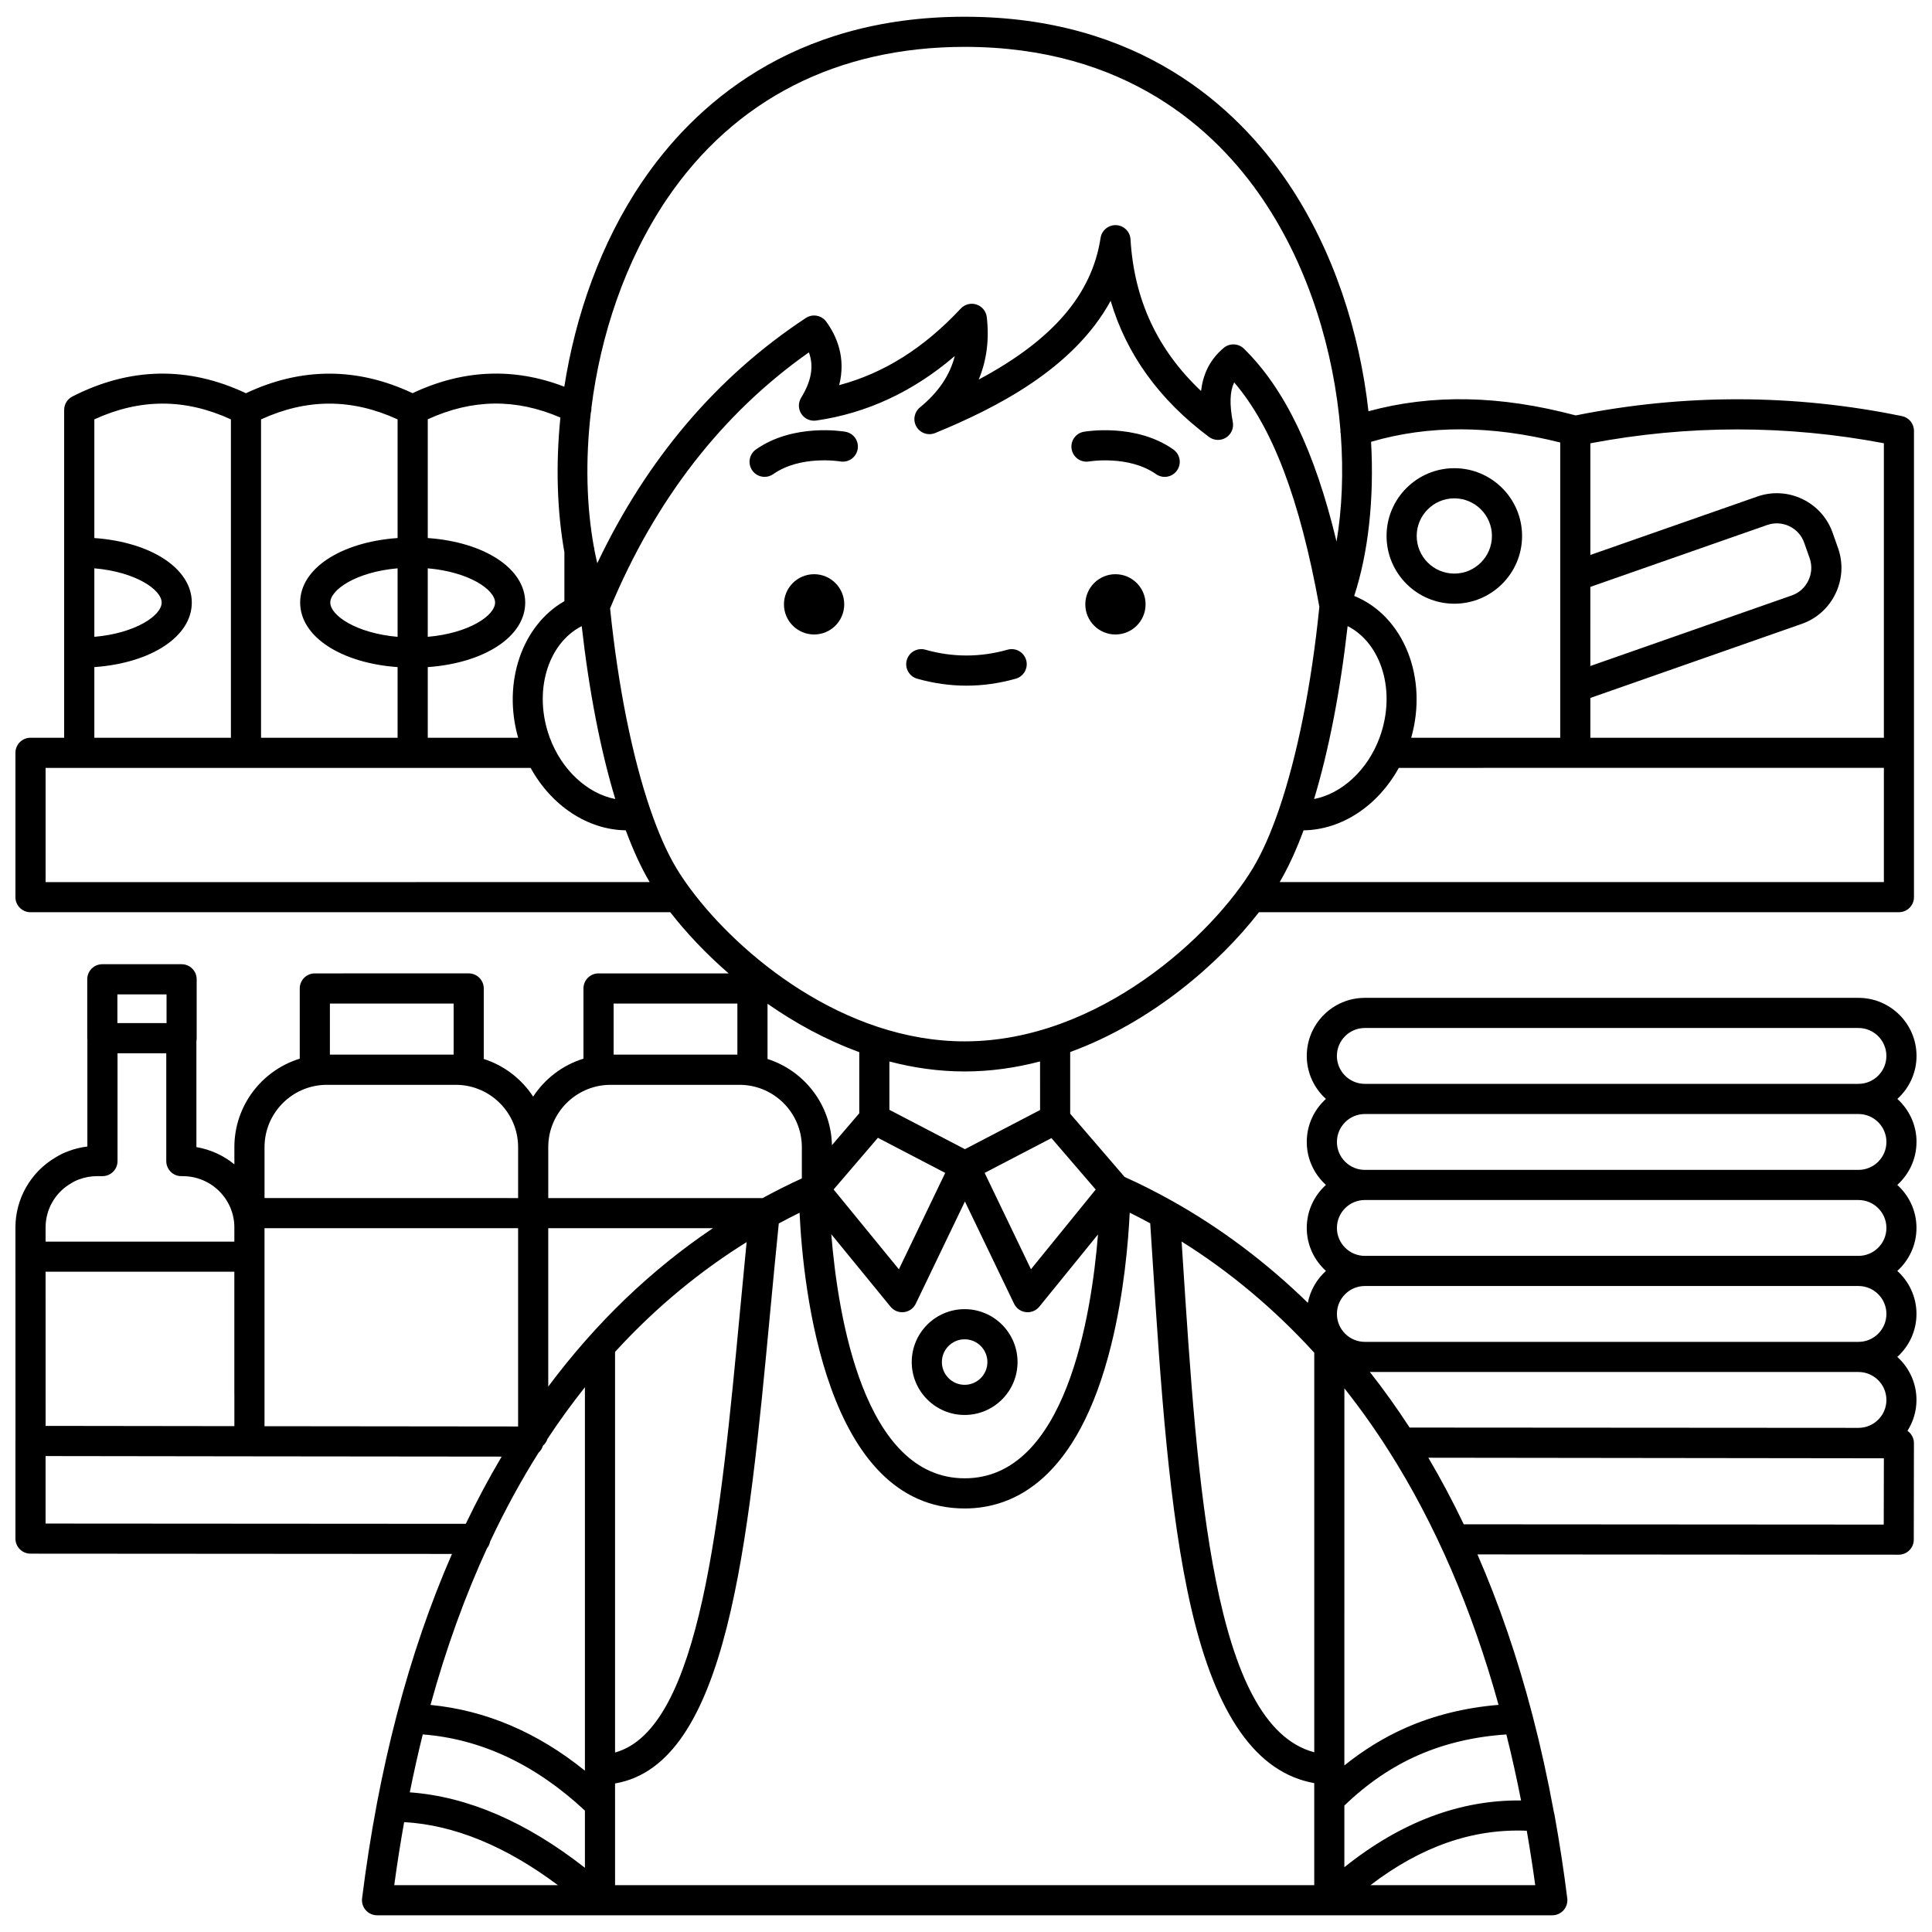 <?xml version="1.0" encoding="UTF-8"?>
<!-- Uploaded to: ICON Repo, www.iconrepo.com, Generator: ICON Repo Mixer Tools -->
<svg width="800px" height="800px" version="1.1" viewBox="144 144 512 512" xmlns="http://www.w3.org/2000/svg">
 <defs>
  <clipPath id="a">
   <path d="m148.09 148.09h503.81v503.81h-503.81z"/>
  </clipPath>
 </defs>
 <path d="m432.61 266.29c0.105-0.016 10.531-1.723 17.746 3.359 0.699 0.492 1.5 0.73 2.297 0.73 1.254 0 2.492-0.59 3.266-1.695 1.27-1.805 0.84-4.293-0.965-5.566-9.965-7.019-23.164-4.793-23.723-4.695-2.168 0.383-3.613 2.445-3.234 4.613 0.379 2.168 2.441 3.625 4.613 3.254z"/>
 <path d="m368.05 258.42c-0.555-0.098-13.758-2.324-23.719 4.695-1.805 1.27-2.234 3.762-0.965 5.566 0.777 1.102 2.012 1.691 3.266 1.691 0.793 0 1.598-0.238 2.297-0.73 7.188-5.062 17.562-3.391 17.742-3.359 2.172 0.375 4.234-1.07 4.617-3.242 0.387-2.168-1.066-4.238-3.238-4.621z"/>
 <path d="m399.64 518.98c7.731 0 14.02-6.289 14.02-14.02 0-7.731-6.289-14.02-14.02-14.02s-14.02 6.289-14.02 14.02c0 7.731 6.289 14.02 14.02 14.02zm0-20.051c3.328 0 6.031 2.707 6.031 6.031 0 3.328-2.707 6.031-6.031 6.031-3.328 0-6.031-2.707-6.031-6.031-0.004-3.324 2.703-6.031 6.031-6.031z"/>
 <path d="m447.59 304.16c0 4.41-3.574 7.984-7.984 7.984-4.41 0-7.988-3.574-7.988-7.984 0-4.41 3.578-7.988 7.988-7.988 4.41 0 7.984 3.578 7.984 7.988"/>
 <path d="m367.73 304.16c0 4.41-3.574 7.984-7.984 7.984-4.41 0-7.988-3.574-7.988-7.984 0-4.41 3.578-7.988 7.988-7.988 4.41 0 7.984 3.578 7.984 7.988"/>
 <path d="m413.19 323.86c2.121-0.602 3.356-2.809 2.754-4.93-0.602-2.121-2.805-3.356-4.93-2.754-7.242 2.051-14.543 2.051-21.781 0-2.125-0.602-4.328 0.633-4.93 2.754-0.602 2.121 0.633 4.328 2.754 4.93 4.328 1.227 8.727 1.848 13.066 1.848 4.344 0 8.738-0.621 13.066-1.848z"/>
 <path d="m529.41 303.99c9.902 0 17.957-8.055 17.957-17.957 0-9.898-8.055-17.957-17.957-17.957s-17.957 8.055-17.957 17.957c0.004 9.902 8.059 17.957 17.957 17.957zm0-27.922c5.496 0 9.969 4.473 9.969 9.969s-4.473 9.969-9.969 9.969-9.969-4.473-9.969-9.969 4.473-9.969 9.969-9.969z"/>
 <g clip-path="url(#a)">
  <path d="m651.9 446.62c0-4.519-1.969-8.578-5.082-11.395 3.113-2.816 5.082-6.875 5.082-11.395 0-8.484-6.902-15.387-15.387-15.387h-130.82c-8.484 0-15.387 6.902-15.387 15.387 0 4.519 1.969 8.578 5.082 11.395-3.113 2.816-5.082 6.875-5.082 11.395 0 4.519 1.969 8.578 5.082 11.395-3.113 2.816-5.082 6.875-5.082 11.395 0 4.519 1.969 8.578 5.082 11.395-2.422 2.191-4.148 5.129-4.793 8.457-11.004-10.715-23.07-19.781-36-27.023-4.402-2.457-8.617-4.574-12.559-6.336l-14.426-16.762v-16.34c21.75-7.949 39.66-23.684 50.031-37.059h169.59c2.207 0 3.992-1.789 3.992-3.992v-123.57c0-1.895-1.332-3.531-3.191-3.91-28.68-5.887-57.758-5.941-86.449-0.18-19.996-5.332-38.027-5.703-54.926-1.105-2.309-20.703-9.133-42.5-21.41-60.645-13.543-20.031-39.398-43.906-85.609-43.906-46.109 0-71.922 23.781-85.461 43.734-11.047 16.281-17.691 35.531-20.629 54.309-13.383-5.148-26.879-4.57-40.215 1.719-14.66-6.906-29.496-6.902-44.16 0.012-15.273-7.203-30.738-6.926-45.996 0.871-1.336 0.684-2.176 2.055-2.176 3.555v86.875h-8.922c-2.207 0-3.992 1.789-3.992 3.992v38.254c0 2.207 1.789 3.992 3.992 3.992h169.55c4.066 5.242 9.301 10.852 15.461 16.211h-34.477c-2.207 0-3.992 1.789-3.992 3.992v18.609c-5.527 1.699-10.227 5.309-13.332 10.051-3.059-4.676-7.668-8.246-13.09-9.977v-18.688c0-2.207-1.789-3.992-3.992-3.992l-40.781 0.004c-2.207 0-3.992 1.789-3.992 3.992v18.609c-10.02 3.082-17.324 12.422-17.324 23.441v4.562c-2.848-2.316-6.289-3.934-10.062-4.566v-28.164c0.043-0.234 0.07-0.469 0.07-0.715v-15.598c0-2.207-1.789-3.992-3.992-3.992h-21.016c-2.207 0-3.992 1.789-3.992 3.992v15.598c0 0.121 0.023 0.238 0.035 0.355v28.371c-1.73 0.203-3.402 0.609-4.973 1.207-1.234 0.438-2.391 1.004-3.527 1.723-6.519 3.836-10.566 10.914-10.566 18.5l0.012 56.496c-0.004 0.031-0.012 0.062-0.012 0.098v25.875c0 2.203 1.785 3.992 3.988 3.992l111.7 0.074c-5.758 13.184-10.625 27.367-14.59 42.523-0.039 0.129-0.074 0.262-0.102 0.395-1.945 7.469-3.672 15.172-5.18 23.105-0.031 0.133-0.055 0.266-0.074 0.402-1.516 8.047-2.809 16.328-3.875 24.84-0.145 1.137 0.211 2.277 0.969 3.137 0.762 0.867 1.852 1.359 2.996 1.359h311.46c1.145 0 2.234-0.492 2.992-1.352 0.758-0.859 1.109-2 0.969-3.137-0.91-7.324-2.031-14.656-3.43-22.418-0.031-0.188-0.078-0.371-0.141-0.547-1.598-8.73-3.465-17.176-5.59-25.344-0.031-0.168-0.078-0.328-0.129-0.488-3.945-15.094-8.789-29.219-14.516-42.348l111.64 0.074h0.004c2.203 0 3.988-1.785 3.992-3.988l0.039-25.555c0.004-1.059-0.418-2.078-1.164-2.824-0.168-0.172-0.355-0.32-0.551-0.453 1.504-2.375 2.391-5.184 2.391-8.199 0-4.519-1.969-8.578-5.082-11.395 3.113-2.816 5.082-6.875 5.082-11.395s-1.969-8.578-5.082-11.395c3.113-2.816 5.082-6.875 5.082-11.395 0-4.519-1.969-8.578-5.082-11.395 3.117-2.82 5.086-6.875 5.086-11.395zm-153.61-22.789c0-4.082 3.32-7.402 7.402-7.402h130.82c4.082 0 7.402 3.32 7.402 7.402s-3.32 7.402-7.402 7.402h-130.82c-4.082 0-7.402-3.324-7.402-7.402zm13.742 104.64c0.012 0.02 0.023 0.047 0.035 0.066 0.008 0.008 0.016 0.016 0.02 0.023 12.289 19.348 21.992 41.828 29.043 67.246-8.805 0.73-17.051 2.754-24.562 6.062-5.762 2.539-11.211 5.898-16.297 9.988l0.004-99.938c4.148 5.234 8.07 10.75 11.758 16.551zm35.062 92.672c-16.18-0.188-31.883 5.731-46.824 17.684v-16.324c5.914-5.731 12.465-10.223 19.516-13.328 7.094-3.125 14.961-4.973 23.414-5.527 1.43 5.695 2.727 11.527 3.894 17.496zm-291.06-17.504c15.461 1.195 29.895 7.988 42.973 20.188v15.156c-15.559-12.191-31.121-18.887-46.41-19.996 1.062-5.277 2.207-10.395 3.438-15.348zm17.023-49.324c0.406-0.504 0.703-1.102 0.824-1.766 4.012-8.543 8.316-16.387 12.844-23.57 0.52-0.469 0.91-1.074 1.125-1.758 0.031-0.047 0.059-0.094 0.09-0.141 0.527-0.469 0.922-1.07 1.141-1.754 3.215-4.871 6.531-9.426 9.926-13.688v101.61c-12.586-10.168-26.301-16.008-40.918-17.426 4.242-15.398 9.301-29.18 14.969-41.508zm-116.97-32.438-0.008-40.859h50.023v32.488c0 0.023 0.008 0.047 0.008 0.066v8.371zm58.012-52.398h67.203v52.551l-67.203-0.07zm92.895 32.789c11.312-12.375 23.219-21.844 34.867-29.094-0.59 5.973-1.16 12.004-1.715 17.898-5.148 54.691-10.465 111.14-33.152 117.36zm-17.703 9.184v-41.973h43.645c-16.402 11.031-31.02 25.066-43.645 41.973zm17.703 105.18c29.824-5.043 35.309-63.281 41.102-124.8 0.734-7.785 1.492-15.805 2.289-23.598 1.848-1 3.688-1.945 5.508-2.84 0.93 19.652 6.809 78.367 43.77 78.367 12.816 0 29.953-7.519 38.816-43.332 3.414-13.797 4.539-27.426 4.906-35.059 1.766 0.871 3.578 1.816 5.434 2.82 0.203 3.121 0.41 6.25 0.609 9.383 2.129 32.988 4.328 67.102 10.305 92.824 6.562 28.25 17.238 43.398 32.555 46.152v4.285 0.004 22.75h-185.29zm69.656-171.1 17.844 9.297-12.281 25.547-17.297-21.152zm3.352 44.758c0.766 0.934 1.902 1.465 3.09 1.465 0.156 0 0.316-0.008 0.473-0.027 1.355-0.16 2.535-1.004 3.125-2.234l13.023-27.086 13.023 27.086c0.594 1.234 1.773 2.078 3.133 2.234 0.156 0.02 0.312 0.027 0.469 0.027 1.191 0 2.336-0.535 3.098-1.477l15.547-19.137c-1.738 21.551-8.562 64.625-35.32 64.625-26.785 0-33.621-43.152-35.363-64.68zm112.29 12.191v105.89c-26.879-7.082-30.949-70.191-34.891-131.32-0.086-1.344-0.176-2.684-0.262-4.031 12.738 7.957 24.531 17.836 35.152 29.457zm-75.078-22.121-12.273-25.527 17.703-9.223 11.73 13.633zm2.418-42.191-19.91 10.375-20.023-10.43v-12.809c6.406 1.676 13.078 2.644 19.945 2.644 6.883 0 13.566-0.973 19.984-2.656zm81.504-128.25c9.09 4.648 12.906 17.488 8.48 29.531-3.188 8.664-10.027 14.871-17.375 16.301 3.867-12.777 6.934-28.438 8.895-45.832zm142.11 67.844h-160.12c2.25-3.809 4.371-8.422 6.336-13.715 10.094-0.141 19.672-6.477 25.234-16.551l128.55-0.004zm-77.789-78.23 46.852-16.398c1.945-0.688 4.043-0.57 5.906 0.328 1.859 0.895 3.254 2.457 3.934 4.426l1.434 4.059c0.676 1.934 0.551 4.031-0.352 5.906-0.902 1.871-2.457 3.273-4.387 3.945l-53.387 18.703zm77.789-38.07v78.047h-77.785v-10.547l56.02-19.625c3.941-1.375 7.121-4.227 8.949-8.023 1.824-3.793 2.07-8.051 0.691-12.008l-1.43-4.051c-1.375-3.965-4.219-7.156-8.008-8.984-3.793-1.828-8.062-2.062-12.02-0.668l-44.203 15.469v-29.594c25.824-4.894 51.957-4.91 77.785-0.016zm-85.773-0.199v78.246h-39.492c4.512-15.809-1.91-32.23-15.105-37.586 3.707-11.312 5.328-25.59 4.473-40.844 15.34-4.465 31.797-4.406 50.125 0.184zm-236.68-64.609c17.859-26.32 45.125-40.234 78.855-40.234 42.707 0 66.535 21.965 79 40.391 12.371 18.285 18.867 40.453 20.574 61.027-0.035 0.391 0.008 0.789 0.094 1.188 0.75 10.133 0.336 19.844-1.121 28.484-5.793-24.055-13.727-40.5-24.535-51.102-1.461-1.434-3.773-1.531-5.348-0.223-3.941 3.273-5.555 7.383-6.019 11.438-11.605-10.969-17.742-24.195-18.699-40.211-0.121-2.039-1.766-3.656-3.805-3.75-2.039-0.07-3.824 1.371-4.129 3.391-2.262 14.906-12.629 27.039-32.297 37.531 2.113-5.031 2.832-10.559 2.141-16.547-0.176-1.547-1.238-2.848-2.719-3.336-1.48-0.488-3.106-0.07-4.168 1.066-9.754 10.445-20.352 17.133-32.223 20.297 1.824-7.211-0.605-12.934-3.422-16.805-1.254-1.727-3.644-2.16-5.426-0.984-23.59 15.547-42.133 37.387-55.262 64.984-0.27-1.145-0.523-2.305-0.754-3.496-0.02-0.324-0.078-0.637-0.168-0.934-1.914-10.547-2.258-22.773-0.793-35.449 0.137-0.445 0.188-0.902 0.164-1.352 2.379-18.945 8.797-38.777 20.059-55.375zm-31.113 142.8c-4.426-12.039-0.609-24.883 8.48-29.531 1.961 17.391 5.023 33.055 8.895 45.828-7.34-1.434-14.191-7.641-17.375-16.297zm2.828-84.797c-1.281 12.73-0.855 24.996 1.062 35.691v12.969c-11.246 6.43-16.43 21.574-12.258 36.195h-23.953v-18.723c14.973-1.062 25.828-8.055 25.828-17.102 0-9.047-10.855-16.039-25.828-17.102v-31.469c11.797-5.398 23.34-5.551 35.148-0.461zm-35.152 58.109v-18.156c11.004 0.953 17.844 5.695 17.844 9.078 0 3.383-6.84 8.121-17.844 9.078zm-7.992 0c-11-0.957-17.836-5.695-17.836-9.078 0-3.383 6.836-8.121 17.836-9.078zm0-57.633v31.449c-14.969 1.062-25.82 8.059-25.82 17.102s10.852 16.039 25.82 17.102v18.727h-36.188v-84.371c12.156-5.566 24.035-5.57 36.188-0.008zm-80.363 39.477c11.004 0.953 17.84 5.695 17.84 9.078 0 3.383-6.84 8.125-17.84 9.078zm0 26.18c14.973-1.062 25.828-8.055 25.828-17.102 0-9.047-10.852-16.039-25.828-17.102v-31.449c12.156-5.566 24.039-5.566 36.191 0v84.375h-36.191zm-12.918 26.707h8.879c0.016 0 0.027 0.004 0.043 0.004h88.359c0.016 0 0.027-0.004 0.043-0.004h31.207c5.559 10.07 15.121 16.398 25.215 16.543 1.965 5.297 4.086 9.91 6.336 13.723l-160.08 0.004zm170.91 32.121c-0.082-0.129-0.176-0.242-0.273-0.363-1.336-1.824-2.516-3.59-3.519-5.262-2.402-4.008-4.676-9.152-6.762-15.199-0.031-0.105-0.066-0.207-0.109-0.309-4.766-13.922-8.543-32.582-10.652-53.266 12.008-28.859 29.715-51.664 52.688-67.84 1.352 3.699 0.664 7.598-2.059 12.023-0.812 1.32-0.789 2.988 0.062 4.285 0.852 1.297 2.375 1.984 3.906 1.762 13.41-1.918 25.734-7.656 36.754-17.102-1.309 5.137-4.371 9.641-9.242 13.625-1.531 1.254-1.914 3.438-0.902 5.137 1.012 1.699 3.113 2.398 4.949 1.648 16.055-6.598 36.633-16.977 46.5-35.039 4.172 14.156 12.895 26.246 26.059 36.074 1.32 0.984 3.106 1.059 4.5 0.191 1.395-0.871 2.117-2.508 1.812-4.125-0.883-4.723-0.801-8.047 0.355-10.531 10.199 11.914 17.426 31.004 22.582 59.473-2.098 20.844-5.894 39.66-10.691 53.676-0.039 0.105-0.078 0.211-0.113 0.324-2.086 6.043-4.359 11.191-6.762 15.195-10.66 17.773-40.844 45.977-76.43 45.977-32.023 0-59.66-22.832-72.652-40.355zm44.719 43.207v16.211l-7.242 8.449c-0.227-10.703-7.332-19.738-17.07-22.844v-14.637c7.309 5.106 15.496 9.602 24.312 12.82zm-32.301-12.875v13.539h-32.797v-13.539zm-33.934 21.543h34.836c8.953 0.188 16.184 7.516 16.184 16.516v8.281c-3.531 1.617-6.996 3.356-10.395 5.211h-56.809v-13.496c0-9 7.231-16.328 16.184-16.512zm-41.254-21.543v13.539h-32.797v-13.539zm-33.938 21.543h34.836c8.953 0.188 16.184 7.516 16.184 16.516v13.492l-67.203-0.004v-13.492c0-9 7.231-16.328 16.184-16.512zm-55.176-23.977h13.027v7.613h-13.027zm-12.359 50.129c0.047-0.027 0.094-0.055 0.137-0.082 0.648-0.414 1.297-0.734 2.059-1.008 1.512-0.574 3.125-0.863 4.797-0.863h1.41c2.207 0 3.992-1.789 3.992-3.992v-28.566h12.918v28.566c0 2.207 1.789 3.992 3.992 3.992h0.387c7.531 0 13.664 6.094 13.664 13.59v3.762l-50.023-0.004-0.004-3.762c0-4.781 2.559-9.238 6.672-11.633zm-6.672 90.113v-17.887l54.023 0.074 66.844 0.07c-3.375 5.699-6.547 11.637-9.508 17.816zm95.023 79.121c13.246 0.746 26.914 6.363 40.75 16.707h-43.375c0.777-5.738 1.66-11.301 2.625-16.707zm256.07 16.711c13.441-10.266 27.098-15.02 41.438-14.426 0.852 4.926 1.598 9.703 2.242 14.426zm136.04-95.559-111.3-0.074c-2.926-6.113-6.055-11.996-9.387-17.645l120.72 0.148zm0.707-33.035c0 4.082-3.32 7.402-7.398 7.402l-118.96-0.078c-3.332-5.121-6.836-10.031-10.527-14.727h129.48c4.082 0 7.402 3.32 7.402 7.402zm0-22.789c0 4.082-3.32 7.402-7.402 7.402h-130.82c-4.082 0-7.402-3.32-7.402-7.402s3.32-7.402 7.402-7.402h130.82c4.082 0 7.402 3.32 7.402 7.402zm0-22.789c0 4.082-3.32 7.402-7.402 7.402h-130.82c-4.082 0-7.402-3.32-7.402-7.402 0-4.082 3.32-7.402 7.402-7.402h130.82c4.082 0 7.402 3.32 7.402 7.402zm-138.22-15.387c-4.082 0-7.402-3.32-7.402-7.402 0-4.082 3.32-7.402 7.402-7.402h130.82c4.082 0 7.402 3.32 7.402 7.402 0 4.082-3.32 7.402-7.402 7.402z"/>
 </g>
</svg>